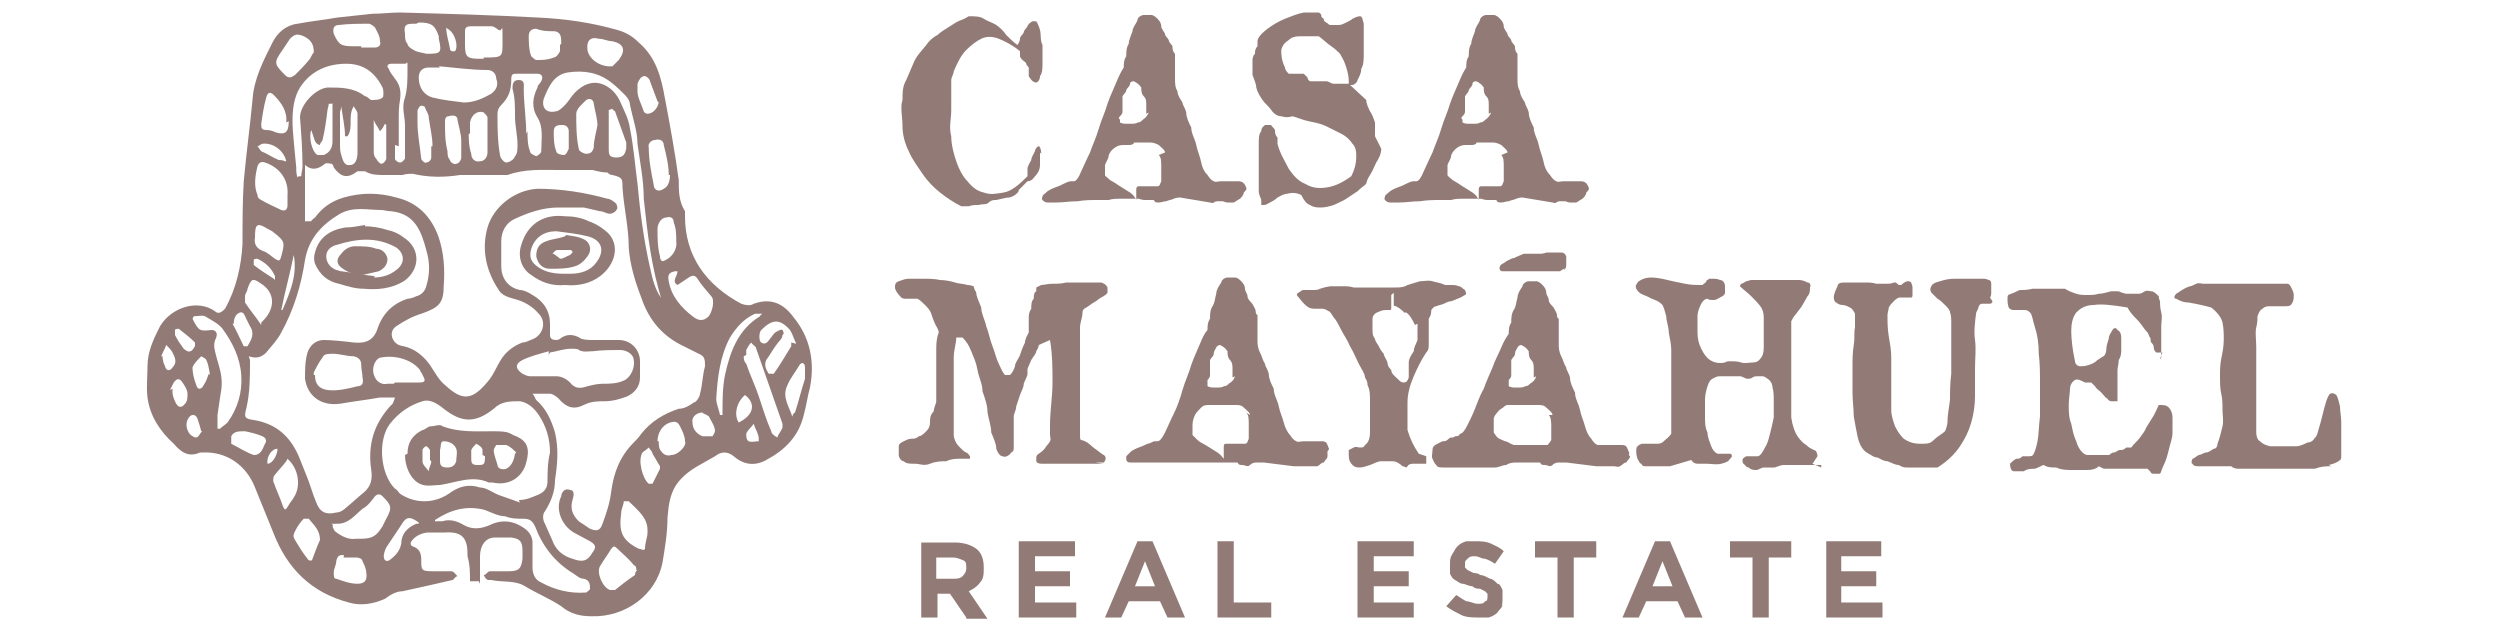 <svg xmlns="http://www.w3.org/2000/svg" viewBox="0 0 200 50"><defs><style>      .cls-1 {        fill: #927b76;      }    </style></defs><g><g id="Layer_1"><g id="Layer_1-2" data-name="Layer_1"><g><path class="cls-1" d="M88.3,37.1h-3.7c-.4,0-.8,0-1.1,0-.3,0-.5,0-.6-.2,0,0,0-.2,0-.3,0,0,0-.2.2-.3.3-.2.5-.4.6-.6,0,0,.2-.2.3-.4s0-.3,0-.5v-.8c0-1.1.2-2.3.2-3.4s0-2.2-.2-3.4l-.9.4h0s0,.2-.2.5c0,.2-.3.5-.4.7s-.2.5-.3.7c0,.2,0,.4,0,.4,0,.2-.2.5-.3.8,0,.3-.2.6-.3.9s-.2.6-.3.9c0,.3-.2.6-.2.8v2.4c0,.3,0,.4-.2.5-.2.3-.5.4-.7.3-.2,0-.4-.3-.5-.6,0-.4-.2-.8-.4-1.3,0-.5-.2-1-.3-1.6,0-.6-.2-1.1-.4-1.7,0-.6-.3-1.1-.4-1.7s-.3-1-.5-1.5-.4-.8-.7-1.1h-.5c0,.5-.2,1-.2,1.6v1.7c0,.6,0,1.1,0,1.7v1.8c0,.3,0,.7,0,1s.2.7.4.9c0,0,0,0,.2.2s.2.2.4.3.2.2.3.3c0,0,0,.2,0,.2h-.8c-.3,0-.7,0-1.1.2-.4,0-.8,0-1.3.2s-.8,0-1.2,0-.7,0-.9-.2c-.2,0-.4-.3-.4-.5v-.7c0-.2.2-.3.4-.4s.4-.2.6-.2.4,0,.6-.2c.2,0,.4-.2.6-.4s.3-.4.3-.7,0-.6.3-.9c0-.3.2-.6.2-.8v-4.1c0-.4,0-.9.2-1.4,0-.2-.2-.5-.3-.7s-.2-.5-.3-.8-.3-.5-.5-.7-.4-.4-.6-.5h-1c0,0-.2,0-.3-.1-.3-.3-.5-.6-.5-.8s0-.4.3-.5.5-.2.8-.2h1.2c.4,0,.9,0,1.3.1.4,0,.9.1,1.2.2s.7.1,1,.2c.3,0,.4.1.5.1,0,0,0,.2.2.5,0,.3.2.7.4,1.2,0,.5.3,1,.4,1.5.2.5.3,1.1.5,1.6s.3,1,.5,1.4.3.7.5.9h.4c.2-.2.3-.4.4-.7,0-.3.3-.6.4-.9s.2-.6.4-1c0-.3.2-.6.3-.8h0v-.4c0-.2,0-.4,0-.7,0-.3,0-.5.2-.8,0-.3,0-.6.2-.8,0-.2,0-.5.2-.6,0-.2,0-.3,0-.3,0,0,.2-.1.4-.2.2,0,.5-.1.9-.1s.7,0,1.1-.1h2.8c.3.1.4.2.5.4,0,.1,0,.3,0,.4,0,.1-.3.3-.5.4s-.4.3-.6.4-.4.3-.6.4-.3.2-.3.4c0,.4-.2.8-.2,1.2v8.4c0,.8,0,.5.4.7s.5.4.8.6.5.4.7.5.2.4,0,.6h-.7"></path><path class="cls-1" d="M98.6,30.2v-.7c0-.2,0-.5-.2-.7s-.2-.5-.2-.7c-.2-.3-.4-.4-.6-.5,0,0-.2,0-.3.2s-.2.3-.2.5-.2.3-.3.5v.6c0,.2,0,.4,0,.6,0,.1,0,.2-.2.4v.3s0,.1,0,.2c0,0,.2.1.4.1h.3q.2,0,.2,0c0,0,.3,0,.4-.1.2,0,.3-.1.4-.2.3-.2.4-.3.5-.6M100,33.2c0-.2-.3-.4-.5-.6s-.4-.2-.7-.2h-1c-.4,0-.3,0-.3,0s-.2,0-.3,0h-.4c-.3,0-.5,0-.7.2s-.4.4-.5.6-.2.5-.2.8v.8c0,0,.2.2.4.4s.5.3.8.5.5.3.8.5.4.4.5.5q0,.2,0,0v-.4c0-.2,0-.3,0-.5s0-.3.2-.3h1.5c.2,0,.2-.2.3-.4v-1.1c0-.5,0-.8-.2-1M106.2,36.5c0,.2-.2.3-.3.5-.2,0-.3.2-.5.3h-.5c-.2,0-.3,0-.4,0h-1l-2.4-.3c0,0-.3,0-.5,0s-.4,0-.6.2-.4,0-.6,0c-.2,0-.3,0-.4-.2h-.6c-.2,0-.3,0-.6,0h-4.9c-.6,0-1.1,0-1.7,0h-.7c-.2,0-.3,0-.4-.2v-.3c0,0,.2-.2.4-.4,0,0,.3-.2.6-.3s.5-.2.7-.3c.2,0,.4-.2.6-.2h.2c.2,0,.4-.3.6-.7s.4-.9.7-1.5.5-1.2.7-1.9.5-1.3.7-2c.2-.6.5-1.2.7-1.7s.4-.9.6-1.1c0-.3,0-.6.2-.9,0-.3,0-.7.2-1s.2-.7.3-1c0-.3.2-.6.4-.9,0-.2.3-.4.5-.4h.6c.2,0,.4.2.5.3.2.2.3.4.3.6s.2.4.2.6.2.4.3.5.2.3.3.5,0,.4.2.5c0,.3,0,.6,0,1v1c0,.3,0,.6.2,1s.2.6.4.9c0,.2.2.4.3.8,0,.4.2.8.4,1.2,0,.5.3.9.4,1.4s.3.9.4,1.3.3.8.5,1c.2.3.3.4.5.5s.3,0,.6,0h1.4c.2,0,.4,0,.5.3s.2.3,0,.5"></path><path class="cls-1" d="M113.2,26c-.2-.4-.4-.8-.7-1h-.2c0-.1-.2-.2-.3-.3s-.2-.1-.3-.2c0,0-.2,0-.2-.1v-.9h0c0-.1,0-.1-.2.1,0,.1,0,.3,0,.5,0,.2,0,.3,0,.5s0,.2-.2.2c-.3,0-.5,0-.7.1s-.3.1-.4.2-.2.2-.2.4v.8c0,.3,0,.6.2.8,0,.2.2.4.3.6s.2.4.4.6c0,.2.2.4.3.7,0,.1,0,.3.3.6,0,.3.3.5.5.7s.3.3.5.3.3-.1.4-.4v-.6c0-.2,0-.4,0-.6,0-.3.2-.6.4-.9,0-.3.2-.6.3-.9v-1.3M116.1,24.1c-.2,0-.4.1-.6.2s-.4.1-.6.2c-.2,0-.3.2-.4.3,0,.2,0,.4-.2.7,0,.3,0,.7,0,1,0,.4,0,.7,0,1,0,.3,0,.5-.2.7-.4.6-.7,1.2-1,1.9s-.5,1.4-.5,2.1,0,1.4,0,2.2c.2.7.5,1.3.9,1.9l.6.2v.6h-1.1c0,0-.3,0-.4.2s-.2,0-.4,0c-.2-.2-.5-.4-.8-.4h-.9c-.3,0-.6.2-.9.3s-.6.2-.8.2-.4,0-.6-.2-.3-.4-.3-.8,0-.3,0-.4l.4-.2c.2-.1.3,0,.5,0,.2,0,.3,0,.4-.2.3-.2.4-.6.4-1v-2.5c0-.5,0-.9-.2-1.3,0-.1,0-.3-.2-.6,0-.3-.3-.7-.5-1.1s-.4-.9-.7-1.4c-.2-.5-.5-.9-.7-1.3s-.4-.8-.6-1c-.2-.3-.3-.5-.4-.5-.2-.1-.3-.2-.5-.2h-.5c-.2,0-.4,0-.6-.1s-.5-.4-.8-.8c-.2-.2-.2-.3,0-.4s.2-.2.4-.2h.7c.3,0,.4,0,.6-.1.3-.1.7-.2.9-.2h.9c.3,0,.6,0,.9.1h3.3c.3,0,.7,0,1-.2.3-.1.7-.2,1-.3.3,0,.7-.1,1,0s.6.1,1,.3h.5c.2,0,.4,0,.6.1.2,0,.3.2.5.3,0,.1.2.3,0,.4-.2.1-.3.2-.6.3"></path><path class="cls-1" d="M125.2,21.4c0,.1-.3.2-.4.3h-4.6c-.2,0-.3-.2-.2-.4,0,0,0-.1.2-.2,0,0,.2-.1.3-.2,0,0,.2-.1.4-.2s.2,0,.3-.1c.2-.1.5-.2.7-.3h1.2c.2,0,.4,0,.6-.1h1.2c.2,0,.3.1.4.3,0,.1,0,.3,0,.6,0,.2,0,.4-.2.5M122.7,30.2v-.7c0-.2,0-.5-.2-.7s-.2-.5-.2-.7c-.2-.3-.4-.4-.6-.5,0,0-.2,0-.3.2s-.2.3-.2.5-.2.3-.3.5v.6c0,.2,0,.4,0,.6,0,.1,0,.2-.2.4v.3s0,.1,0,.2c0,0,.2.1.4.1h.3q.2,0,.2,0c0,0,.3,0,.4-.1.2,0,.3-.1.4-.2.3-.2.4-.3.5-.6M124.2,33.2c0-.2-.3-.4-.5-.6s-.4-.2-.7-.2h-1c-.4,0,0,0-.2,0h-.8c0,0-.3,0-.4,0-.2,0-.3.2-.5.3s-.3.3-.4.4-.2.3-.2.4v1.1c0,0,.2.3.3.4s.4.2.6.3c.2,0,.4.2.7.3.2,0,.4,0,.5,0h.3s0,0,.2,0h0c0,0,0,0,.2,0h1.5c0,0,.2-.2.3-.4v-1c0-.4,0-.8-.2-1M130.4,36.5c0,.2-.2.3-.3.5-.2,0-.3.2-.5.3s-.3,0-.5,0-.3,0-.4,0h-1l-2.4-.3c0,0-.3,0-.5,0s-.4,0-.6.2-.4,0-.6,0c-.2,0-.3,0-.4-.2h-.6c-.2,0-.3,0-.6,0h-.6c-.3,0-.6,0-.9.2-.3,0-.6.2-.9.2h-4.1c-.3,0-.5,0-.6-.2-.2-.2-.2-.3-.3-.5s0-.4,0-.7.2-.4.4-.5l.4-.2c.2,0,.3,0,.5-.2s.3,0,.5-.2c.2,0,.3,0,.4-.2.2,0,.4-.3.6-.7s.4-.8.6-1.3.4-1.1.7-1.6c.2-.6.5-1.2.7-1.7.2-.6.5-1.1.7-1.6s.4-.8.6-1.1c0-.3,0-.6.2-.9,0-.3,0-.7.2-1s.2-.7.3-1c0-.3.2-.6.4-.9,0-.2.3-.4.5-.4h.6c.2,0,.4.2.5.3.2.2.3.4.3.6s.2.4.2.6.2.4.3.5.2.3.3.5,0,.4.2.5c0,.3,0,.6,0,1v1c0,.3,0,.6.2,1s.2.6.4.9c0,.2.2.4.3.8,0,.4.2.8.4,1.2,0,.5.3.9.4,1.4s.3.9.4,1.3.3.8.5,1c.2.3.3.4.5.5h1.9c.2,0,.4,0,.5.3s.2.3.1.5"></path><path class="cls-1" d="M145.7,37.2h-3c-.3,0-.6.2-.8.2h-.8c-.2,0-.4.2-.6.2s-.4,0-.6-.2c-.2,0-.3-.2-.4-.3-.1,0-.1-.2-.1-.3s.1-.2.3-.3h.9c.2,0,.4-.3.6-.7.2-.3.3-.7.4-1.1s.2-.8.3-1.3v-1.3c0-.4,0-.8-.1-1.1,0-.3-.2-.6-.4-.7-.1-.1-.3-.2-.4-.2h-.4c-.1,0-.3,0-.4.1s-.3.1-.4.1c-.2,0-.4-.2-.6-.2h-1.6c-.3,0-.4.1-.6.2-.2.1-.3.3-.4.6-.1.3-.2.7-.2,1.1v1.3c0,.5,0,.9.2,1.3,0,.4.2.8.3,1.1s.3.5.5.6h1c.2,0,.2.3,0,.4-.1.2-.3.3-.7.4s-.7,0-1.2,0-.4,0-.6,0c-.2,0-.4,0-.6-.3l-1.7.5c-.2,0-.3,0-.4,0h-1c-.2,0-.3,0-.5,0-.2,0-.3,0-.4-.2-.1,0-.2-.2-.3-.4,0,0-.1-.3-.1-.5,0-.3,0-.4.1-.5,0,0,.2-.2.4-.2h1.1c.2,0,.4,0,.6-.2s.4-.3.6-.6v-6.7c0-.4-.1-.9-.2-1.4,0-.5-.2-.9-.2-1.3-.1-.4-.2-.7-.3-.9-.1-.1-.3-.3-.6-.4s-.6-.3-.9-.4c-.3-.1-.5-.3-.6-.5s0-.4.2-.6c.3-.2.6-.3,1-.3s.9.1,1.3.2.9.2,1.4.3.9.1,1.2.1.2,0,.3-.1c0,0,.2-.1.2-.2s.2-.1.2-.2h.3c.2,0,.4,0,.6.1.2,0,.4.2.4.5v.5c0,.2-.2.3-.4.4s-.3.2-.5.2-.4,0-.5-.1c-.2,0-.4.2-.5.4s-.3.6-.3,1v1.3c0,.5.1.9.3,1.3s.4.7.7.9.7.3,1.2.2c.1-.1.3-.1.5-.1s.5,0,.8.1.6,0,.9,0,.5-.1.7-.4c.1-.1.2-.4.2-.8v-2.4c0-.4-.1-.6-.2-.8-.2-.3-.5-.6-.8-.9s-.6-.5-.9-.8c0,0,0-.1.1-.2.1,0,.2-.1.4-.2.1,0,.3-.1.4-.1h3.8c.3,0,.5.1.7.2.2,0,.3.2.2.4,0,.2,0,.5-.2.7-.1.2-.3.5-.4.7s-.3.4-.5.7c-.2.2-.3.4-.4.6v7.7c.1.7.3,1.2.5,1.5s.5.6.7.7c.2.2.4.3.6.4.2,0,.3.3.3.5l-.4.6h0l.7.3Z"></path><path class="cls-1" d="M159.4,24.1c0,.1-.1.2-.2.2h-.6c-.1,0-.2,0-.3.2,0,.1-.1.3-.2.5-.1.7-.2,1.5-.1,2.2s0,1.5,0,2.3v2.2c0,.7-.1,1.4-.3,2.1s-.5,1.3-.9,1.9c-.4.6-1,1.2-1.8,1.7h-1.4c-.2,0-.4,0-.6,0h-.4c-.2,0-.4,0-.7-.2-.3,0-.6-.2-.9-.3-.3,0-.6-.2-.8-.3-.3,0-.5-.2-.7-.3s-.3-.2-.4-.3c-.2-.2-.4-.6-.5-1.1s-.2-1-.3-1.6c0-.6-.1-1.2-.1-1.9v-2c0-.6,0-1.2.1-1.8s0-1,.1-1.4v-1.1c-.1-.2-.2-.4-.4-.5s-.4-.2-.6-.2-.4-.1-.5-.2c-.1,0-.2-.2-.2-.4s.1-.5.3-.9c0-.2.2-.3.5-.3h1.7c.3,0,.6,0,.9.1h.8c.2,0,.4,0,.6-.1h.2c0,0,0,.1.1.1s0,.1.1.1h.2c.2-.2.4-.3.5-.3s.2,0,.3.1c0,.1.1.2.1.4v.5c0,.2,0,.3-.1.3h-.9c-.2,0-.4.2-.5.3-.1.1-.3.3-.4.5,0,.2-.1.4-.1.6,0,.5,0,1.1.1,1.7s.2,1.1.2,1.7v4.2c0,.5.2,1,.3,1.3.2.4.4.7.7,1,.3.2.7.4,1.3.4s.8,0,1.1-.3.7-.5.9-.7c0,0,.2-.4.2-.8s.1-1,.2-1.7c0-.6,0-1.3.1-2.1v-3.9c0-.5,0-.8-.1-1,0-.2-.2-.4-.4-.6s-.4-.4-.6-.5c-.2-.2-.4-.4-.5-.5-.1-.2-.1-.3,0-.5s.3-.3.7-.4c.3-.1.7-.2,1.1-.2h2.4q.2,0,.4.1c.1,0,.2.1.2.3v.6c0,.2,0,.4-.1.5"></path><path class="cls-1" d="M173,28.2h-.5c-.1-.1-.2-.2-.2-.4s-.1-.3-.2-.4,0-.3-.1-.4-.1-.3-.2-.4c-.3-.3-.5-.7-.8-1s-.6-.6-.8-1c-1.2-.2-2.1-.3-2.7-.2-.7,0-1.1.3-1.4.6-.3.4-.4.9-.4,1.5s.1,1.5.3,2.4c0,.2.2.4.4.4s.4,0,.7-.1.5-.2.7-.4c.2-.1.4-.3.5-.3,0,0,.2-.2.2-.5s.1-.6.2-.9c0-.3.2-.5.3-.7s.3-.2.4,0c.2.1.3.3.3.6v.9c0,.3,0,.6-.2.9,0,.3-.1.6-.1.8v2.5h-.5s-.2,0-.3-.2c-.2-.1-.3-.3-.5-.5s-.4-.3-.5-.5c-.2-.2-.3-.3-.3-.3h-.5c-.4-.2-.6-.3-.8-.2-.2.1-.4.4-.4.7s-.1.8-.1,1.3,0,1,.2,1.5c.1.5.2,1,.4,1.4.1.4.3.7.5.9,0,0,.2.2.4.2h1.7c.1,0,.2-.2.4-.2s.3-.2.5-.2.3,0,.5-.2c.2,0,.3,0,.4,0,.2-.3.5-.5.7-.8s.4-.5.5-.8c.2-.3.3-.5.5-.8s.3-.6.5-1c.4,0,.6,0,.8.2s.3.5.3.8v1.2c0,.5-.2.9-.3,1.4-.1.4-.2.8-.4,1.2s-.2.6-.3.7h-.5c-.1,0-.2,0-.3-.2l-.2-.2s-.2,0-.3,0h-3.2l-.4-.2c-.2.2-.5.3-.9.3h-1.2c-.4,0-.9,0-1.3-.2-.4,0-.7,0-1-.2-.1,0-.4.2-.7.3-.3,0-.6,0-.9.2-.3,0-.6,0-.8,0s-.3-.3-.3-.6c.2-.2.3-.3.5-.4.2,0,.3,0,.5-.2h.5c.2,0,.3,0,.4-.2s.2-.5.3-1,.1-1.2.2-2v-2.5c0-.9,0-1.7-.1-2.5,0-.8-.1-1.5-.3-2.1s-.2-1-.4-1.2-.3-.2-.6-.2h-.6c-.2,0-.3,0-.4-.1-.1,0-.2-.3-.2-.7s0-.4.3-.5.4-.2.7-.3c.3,0,.6,0,1-.1h2.6c.3.2.6.3.9.4s.6.1.9.1.6,0,.9-.1c.3,0,.6-.1,1-.2h.4c.1,0,.3,0,.4.1.1,0,.3.1.4.1h1c.2,0,.3-.1.5-.2s.3,0,.5,0,.4.2.6.4c0,0,0,.2.1.4,0,.2,0,.5.1.9s0,.7,0,1.1v2.5s0,.1-.1.1"></path><path class="cls-1" d="M186.5,37.3c-.4,0-.8,0-1.3.2h-6.1c-.1,0-.4,0-.6-.2h-2.6c-.2,0-.4,0-.5-.2-.1,0-.1-.2,0-.4.1,0,.3-.2.5-.3.2,0,.4-.2.6-.2s.4-.2.6-.3c.2,0,.3-.2.3-.4.2-.5.3-1,.4-1.4s0-.9,0-1.3,0-.9-.1-1.3-.1-.9-.1-1.4,0-.9.1-1.4.2-1,.2-1.5,0-.9-.1-1.4c-.1-.4-.4-.8-.9-1.2-.7-.2-1.3-.3-1.8-.4-.5,0-.8-.2-1-.3-.2,0-.2-.2,0-.4.2-.1.5-.4,1.1-.6.1,0,.3-.1.5-.2s.4,0,.6,0h6.7c.1,0,.2.1.3.3.1.2.2.4.2.6s0,.4-.1.6-.2.3-.5.3h-1.3c-.2,0-.4,0-.6.2-.2.1-.3.3-.4.6,0,.2,0,.5-.1.9s0,1,0,1.6v6.8c0,.3.1.6.3.7.2.2.4.3.8.4h1c.4,0,.7,0,1.1,0,.3,0,.7-.2.9-.3.3,0,.5-.2.6-.4.1,0,.2-.3.3-.7.1-.3.2-.7.3-1.1s.2-.8.3-1.1.2-.5.3-.6c.2-.1.4,0,.5.1s.2.5.3.9c0,.4.1.8.1,1.3v2.5c0,.3,0,.5-.1.5-.2.2-.5.3-.9.4"></path><path class="cls-1" d="M83.2,12.2v1c0,.4-.2.7-.4.9-.2.3-.4.4-.6.4h0c-.3.3-.5.5-.7.7,0,.2-.2.3-.3.4,0,0-.3.2-.5.2s-.5.1-1,.2c-.2,0-.4,0-.6.2s-.5.1-.8.2c-.3,0-.5,0-.8.1h-.6c-.6-.3-1.2-.7-1.7-1.1s-1-.9-1.4-1.5-.8-1.1-1.1-1.8c-.3-.6-.5-1.3-.5-2,0-.8-.2-1.5,0-2.1,0-.6,0-1.1.3-1.6.2-.5.4-.9.6-1.4s.6-.9,1-1.4c.2-.3.5-.6.9-.8.3-.3.7-.5,1-.7s.6-.4.9-.5.4-.2.6-.3c.5,0,.9,0,1.2.2s.7.3,1,.5.6.5.8.8c.3.3.6.6.9.8,0,0,.2-.3.2-.5s.2-.3.3-.5c0-.2.2-.3.3-.5,0-.1.2-.3.4-.4h.3c0,0,.2.3.3.7s0,.8.2,1.2v1.4c0,.5,0,.8-.2,1.1,0,.3-.2.5-.3.5s-.3,0-.6-.5v-.7c0,0-.2-.2-.2-.3s-.2-.2-.3-.3c0,0-.2-.2-.2-.3s0-.2,0-.4c-.6-.5-1.2-.8-1.7-1s-1-.2-1.4,0-.8.5-1.2.9c-.4.4-.7,1-1,1.7,0,.2-.2.5-.2.7v.8c0,.3,0,.5,0,.8s0,.5,0,.8c0,.7-.2,1.4,0,2.1,0,.7.2,1.4.4,2s.5,1.2.9,1.6c.4.5.8.8,1.3.9.5.2,1,.1,1.6,0s1.2-.6,1.9-1.3c0-.1,0-.3,0-.6,0-.2.2-.5.3-.7,0-.2.2-.5.3-.7,0-.2.2-.4.3-.4s.2.3.2.6"></path><path class="cls-1" d="M91.7,9.1v-.7c0-.3,0-.5-.2-.7s-.2-.5-.2-.7c-.2-.3-.4-.4-.6-.5,0,0-.3,0-.3.2s-.2.3-.3.5c0,.2-.2.3-.3.5v.6c0,0,0,.4,0,.6,0,.1,0,.2-.2.4s0,.2,0,.3c0,0,0,.1,0,.2,0,0,.2.1.4.1h.6c0,0,.3,0,.4-.1.2,0,.3-.1.4-.2.3-.2.4-.4.5-.6M93.2,12.2c0-.2-.3-.4-.5-.6-.2-.1-.4-.2-.7-.2h-1c-.4,0-.3,0-.3.1,0,0-.2.1-.3.1h-.4c-.3,0-.5,0-.8.2s-.4.4-.5.6c0,.3-.2.5-.3.8v.8c0,.1.2.2.4.4.2.1.5.3.8.5s.5.3.8.5.4.4.5.6q0,.2,0,.1v-.4c0-.2,0-.4,0-.5s0-.3.2-.3h1.5c.2,0,.2-.2.3-.4v-1.1c0-.5,0-.8-.2-1M99.5,15.4c0,.2-.2.4-.3.5-.2.1-.3.2-.5.3h-.5c-.2,0-.3-.1-.4-.1h-.4c0,0-.2,0-.3.1s-.2,0-.3,0l-2.4-.4c0,0-.3,0-.5.1s-.4.1-.6.2c-.2,0-.4.1-.6.1s-.3,0-.4-.2h-.6c-.2,0-.3,0-.6-.1h-1.5c-.3,0-.6,0-.9.1h-.8c-.6,0-1.1,0-1.7.1-.6,0-1.1.1-1.7.1h-.7c-.2,0-.3-.1-.4-.2s0-.2,0-.3.2-.2.4-.4c0,0,.3-.2.6-.3s.5-.2.7-.3.4-.2.6-.2h.2c.2,0,.4-.3.6-.8.2-.4.4-.9.7-1.5.2-.6.5-1.2.7-1.9s.5-1.3.7-2c.2-.6.5-1.2.7-1.7s.4-.9.6-1.2c0-.3,0-.6.2-.9,0-.3,0-.7.2-1,0-.3.2-.7.3-1,0-.3.3-.6.4-.9,0-.2.3-.4.5-.4h.6c.2,0,.4.2.5.3.2.2.3.4.3.6s.2.4.3.6c0,.2.2.3.3.5,0,.2.2.3.3.5,0,.2,0,.4.2.6,0,.3,0,.6,0,1v1c0,.3,0,.7.2,1,0,.3.2.6.4.9,0,.2.2.4.3.8,0,.4.2.8.4,1.2,0,.5.3.9.4,1.4s.3.9.4,1.4.3.8.5,1c.2.3.3.4.5.5s.3,0,.6,0h1.4c.2,0,.4.1.5.3s.2.3,0,.5"></path><path class="cls-1" d="M110.5,11.9c0,.4-.2.8-.4,1.1-.2.4-.3.7-.5,1s-.3.6-.3.7c-.2.2-.4.3-.7.6-.3.2-.6.4-.9.6-.3.2-.6.3-1,.5-.3.1-.7.2-1,.2s-.6,0-.9-.2c-.3-.1-.5-.4-.7-.8-.4-.2-.8-.2-1.1-.1-.3,0-.6.2-.8.3-.2.2-.4.3-.6.4s-.3.2-.5.2h-.2v-.4c0-.1-.2-.4-.2-.7v-2.5c0-.5,0-.9,0-1.3s0-.8.2-1c0-.3.2-.4.3-.5h.5c0,.1.2.2.3.4,0,.2,0,.4.2.6,0,.2,0,.4,0,.5.2.8.6,1.4.9,2,.4.6.8,1,1.3,1.2.5.3,1,.4,1.7.3s1.3-.4,2-.9c.3-.6.4-1.1.4-1.5s0-.8-.3-1.1c-.2-.3-.5-.6-.9-.8s-.8-.4-1.2-.6-.9-.3-1.4-.4c-.5-.1-.9-.3-1.3-.4-.3.1-.6.1-.9,0-.3,0-.6-.2-.8-.5s-.5-.5-.7-.8-.4-.6-.5-1c0-.3-.2-.7-.3-1v-1.1c0-.2,0-.4.2-.6,0-.2,0-.4.2-.6,0-.2,0-.3,0-.4,0-.3.4-.7.8-1s.9-.6,1.4-.8c.5-.2,1-.4,1.5-.5h1.2c0,0,.2.1.2.2s0,.2.2.3c0,.1,0,.2.2.3s.2.2.3.2c.2,0,.5,0,.7,0s.4-.1.6-.2.4-.2.5-.3c.2-.1.4-.2.6-.2s.2.3.3.6v2.4c0,.4,0,.9-.2,1.2,0,.4-.2.7-.3.9,0,.2-.3.4-.4.4h-.3v-.3c0-.6-.2-1.1-.3-1.4s-.3-.6-.4-.8c-.2-.2-.4-.4-.7-.6-.3-.2-.6-.5-1-.8h-1.3c-.4,0-.8,0-1.1.3-.3.2-.5.4-.6.8,0,.3,0,.8.3,1.4,0,.2.2.4.3.5,0,0,.2,0,.4,0h.8c0,0,.2.2.3.3,0,0,0,.2.2.3,0,0,.2,0,.3,0h.7c0,0,.2,0,.3,0,.2,0,.4.2.6.2h1.2l1.4,1.3c0,.3.2.7.3.9.2.3.3.6.4.9,0,.4,0,.7,0,1.1"></path><path class="cls-1" d="M119.1,9.1v-.7c0-.3,0-.5-.2-.7s-.2-.5-.2-.7c-.2-.3-.4-.4-.6-.5,0,0-.3,0-.3.2s-.2.3-.3.5c0,.2-.2.3-.3.5v.6c0,0,0,.4,0,.6,0,.1,0,.2-.2.4s0,.2,0,.3c0,0,0,.1,0,.2,0,0,.2.1.4.1h.6c0,0,.3,0,.4-.1.2,0,.3-.1.4-.2.3-.2.4-.4.5-.6M120.6,12.2c0-.2-.3-.4-.5-.6-.2-.1-.4-.2-.7-.2h-1c-.4,0-.3,0-.3.1,0,0-.2.1-.3.1h-.4c-.3,0-.5,0-.8.2s-.4.4-.5.6c0,.3-.2.5-.3.8v.8c0,.1.2.2.4.4.2.1.5.3.8.5s.5.3.8.5.4.4.5.6q0,.2,0,.1v-.4c0-.2,0-.4,0-.5s0-.3.2-.3h1.5c.2,0,.2-.2.3-.4v-1.1c0-.5,0-.8-.2-1M126.9,15.4c0,.2-.2.4-.3.5-.2.1-.3.2-.5.3h-.5c-.2,0-.3-.1-.4-.1h-.4c0,0-.2,0-.3.1s-.2,0-.3,0l-2.4-.4c0,0-.3,0-.5.1s-.4.1-.6.2c-.2,0-.4.1-.6.1s-.3,0-.4-.2h-.6c-.2,0-.3,0-.6-.1h-1.5c-.3,0-.6,0-.9.1h-.8c-.6,0-1.1,0-1.7.1-.6,0-1.1.1-1.7.1h-.7c-.2,0-.3-.1-.4-.2s0-.2,0-.3.2-.2.4-.4c0,0,.3-.2.6-.3s.5-.2.7-.3.4-.2.6-.2h.2c.2,0,.4-.3.6-.8.2-.4.4-.9.7-1.5.2-.6.5-1.2.7-1.9s.5-1.3.7-2c.2-.6.5-1.2.7-1.7s.4-.9.6-1.2c0-.3,0-.6.2-.9,0-.3,0-.7.2-1,0-.3.2-.7.3-1,0-.3.3-.6.4-.9,0-.2.3-.4.5-.4h.6c.2,0,.4.2.5.3.2.2.3.4.3.6s.2.4.3.6c0,.2.2.3.3.5,0,.2.2.3.3.5,0,.2,0,.4.2.6,0,.3,0,.6,0,1v1c0,.3,0,.7.2,1,0,.3.2.6.4.9,0,.2.2.4.3.8,0,.4.2.8.4,1.2,0,.5.3.9.4,1.4s.3.9.4,1.4.3.8.5,1c.2.3.3.4.5.5s.3,0,.6,0h1.4c.2,0,.4.1.5.3s.2.3,0,.5"></path><path class="cls-1" d="M22.2,35.9c-.5,0-.9.7-.8,1.2.4,0,.8-.7.8-1.2M35.7,2.2c0,.6.2,1.1.3,1.7,0,0,0,.2.2.2h.2c.3-.4,0-1.5-.6-1.8M22,22.4v-.3c-.3-.7-.8-1.1-1.4-1.4,0,0-.3,0-.3.1v.4c.5.4,1,.7,1.6,1.1M60.5,33.9h-.2c-.2.3-.5.5-.6.8,0,.2,0,.5.2.6s.5,0,.8,0v-.2c0-.4-.3-.8-.4-1.2M22.9,12.9c-.2-.9-1.1-1.5-1.9-1.4-.1,0-.3.2-.4.2.1.1.2.3.3.4.5.2.9.5,1.4.7.1,0,.3,0,.5.1M23.5,20.4c-.3,1.5-.7,2.9-1,4.4h.1c.6-1.4,1.2-2.8.9-4.4M13,28.5c0,.3.1.6.2.8.1.4.4.4.6.1.4-.4.2-.8,0-1.2-.1-.2-.3-.4-.5-.6-.1.3-.3.6-.4.9M16.1,34.5c-.1-.4-.2-.7-.3-1s-.4-.4-.6-.2c-.3.3-.4.8-.1,1.3.1.2.4.4.6.4s.3-.4.5-.5M15.6,27.7v-.3c-.4-.4-.8-.7-1.3-1.1,0,0-.3,0-.3.1v.4c.2.4.4.7.7,1.1.1.1.4.3.5.2.2,0,.3-.3.4-.4M59.1,33.8c1.2-.6,1.4-1.5.5-2.2-.7.6-.9,1.6-.5,2.2M13.8,31.1v.3c0,.2.1.5.2.7.2.5.5.6.8.2.2-.2.2-.5.2-.8s-.2-.6-.4-.9-.4-.4-.7,0l-.3.6M16.8,30c-.1-.5-.1-.8-.3-1.2,0-.1-.4-.3-.4-.3-.3.3-.6.6-.7.9,0,.4.1.9.3,1.4.1.4.4.4.6,0,.2-.3.3-.6.4-.9M56.2,33c-.5,0-.9.4-.8.8,0,.5.3.9.8,1.1.2,0,.5,0,.8,0,0,0,.2-.3.2-.4,0-.4-.3-.8-.5-1.2,0,0-.3-.2-.4-.2M45.5,11.1v-.6c0-.3-.2-.5-.5-.5s-.7,0-.7.5,0,1.1.2,1.6c0,.2.4.3.6.3s.3-.3.4-.5v-.7M18.6,25.9c.3.5.6,1.2.9,1.8h.3c.3-.5.6-1,.2-1.6-.1-.2-.2-.4-.3-.6-.1-.2-.2-.6-.5-.5s-.5.4-.5.9M33.5,41.8c-.7-.5-1-.5-1.4.2-.4.6-.8,1.2-1.2,1.8-.1.2-.2.5-.2.7,0,.4.3.5.6.2.4-.3.7-.7.8-1.2,0-.8.5-1.3,1.2-1.6,0,0,0,0,.2,0M52.6,8.1c-.2-.5-.4-1.1-.6-1.6,0-.2-.4-.5-.5-.4-.2,0-.4.3-.5.6v.6c0,.5.3,1,.5,1.6,0,.1.2.2.3.2.4,0,.8-.4.9-.9M26.4,8.3h-.1c0,.2-.1.4-.1.5-.1.8-.2,1.6-.4,2.4,0,.1-.2.2-.2.4-.1,0-.3-.1-.4-.3-.1-.3-.2-.6-.3-.9-.2.5,0,1.7.5,2h.5c.5-.2.7-.6.7-1.1v-2.6c0-.8,0-.3-.1-.4M30.8,9.9h0c-.1.2-.2.4-.4.6-.2-.4-.4-.6-.5-.9v2.5c0,.2,0,.4.2.6.1.2.3.4.4.4.2,0,.4-.3.4-.4v-2.7M52.8,37.5h0v-.2c-.2-.3-.4-.7-.6-1,0-.2-.2-.3-.3-.5-.2.2-.4.3-.5.4-.4.6,0,2.1.5,2.5h.3c.2-.4.4-.8.6-1.2M48.7,8.8h0v3.1c0,.4,0,.7.6.7s.7-.3.8-.7v-.5c-.3-.8-.6-1.7-.9-2.5,0,0-.2-.1-.2-.2M20.3,36.4c.6,0,.7-.5.9-.9.2-.3,0-.5-.2-.6-.5-.2-.9-.3-1.4-.4-.5,0-.9,0-1.1.4v.6c.6.3,1.2.7,1.8.9M20.4,19c-.1.5.1.9.7,1.1.3.1.6.4.9.6s.4.2.5-.2c.3-1.1.3-1.2-.6-1.9-.1-.1-.3-.2-.5-.3-.8-.5-1-.4-1,.6M53,20.9c.7-.2,1.2-.9,1.1-1.6,0-.5,0-1-.2-1.5,0-.4-.3-.5-.6-.4-.4,0-.7.5-.7.9,0,.7,0,1.5.2,2.2,0,.1,0,.3.2.4M34.6,11.7h0c0-.8-.2-1.5-.3-2.3,0-.3-.2-.5-.3-.8,0-.1-.3-.2-.4-.1,0,0-.2.2-.2.4v.9c0,1,.2,1.9.3,2.9,0,.1.3.4.4.3.2,0,.4-.2.4-.4v-.9M36.9,11.2c0-.4-.2-1.1-.3-1.6,0-.4-.4-.4-.7-.3-.3,0-.3.3-.3.5,0,.8,0,1.5.2,2.3,0,.2,0,.5.2.7,0,.2.4.4.5.3.2,0,.4-.3.4-.5,0-.4,0-.8,0-1.4M52.7,35.3c0,.3,0,.6.2.8.2.3.5.4.8.3.3,0,.6-.2.8-.4s.4-.5.3-.7c0-.4-.2-.8-.4-1.2s-.4-.4-.8-.3c-.6.2-1,.8-1,1.5M60.9,25.1h-.5c-.9.4-1.5,1.1-2,1.9-.8,1.5-1,3.2-1.1,4.9,0,.4.2.8.3,1.3h.2v-.2c0-1,0-2,.2-3,.4-1.8,1-3.6,2.8-4.7,0,0,0-.1.2-.2M63.2,33.3h.2c0,0,0-.2.2-.3.3-.9.5-1.8.8-2.7v-.9c0-.4-.3-.5-.5-.1-.3.5-.7,1-.9,1.5-.5,1,.2,1.8.4,2.6M25.6,43.2c0-.8-.5-1.2-.9-1.7h-.4c-.3.3-.5.6-.7,1s-.1.5,0,.7c.3.5.6,1,1,1.5.1.2.4.2.4,0,.2-.5.4-1.1.6-1.5M20.9,25.8c1.2-1.1,1.1-2.4,0-3.1-.7-.5-.8-.4-1.1.4,0,.2-.2.4-.2.6v.5c.4.6.9,1.2,1.3,1.8M49,5.3c0,0,.3-.3.5-.5.6-.8.4-1.3-.5-1.5-.4,0-.7-.2-1.1-.2-.7-.2-1,.2-.9.9s1,1.4,2,1.3M27.5,44.4c-.3,0-.5,0-.6.5,0,.3-.2.6-.2.9s0,.5.2.5c.6.2,1.1.4,1.7.4s.8-.3.7-.9c0-.3-.2-.7-.3-.9,0-.2-.3-.3-.5-.3-.3,0-.6,0-1,0M22.9,36.9c-.3.4-.7.8-1,1.2,0,0-.1.4,0,.5.2.6.5,1.2.7,1.8s.3.3.5,0c.1-.2.3-.4.4-.6.6-.9.4-2.3-.5-3.1M53.5,14c0-.8-.2-1.6-.4-2.4,0-.4-.4-.5-.7-.4-.3,0-.6.3-.5.6,0,1,.2,2,.4,3,0,.4.4.6.8.3.4-.2.5-.7.5-1.1M22.9,9.8c.1-.9-.4-1.6-1-2.2-.3-.3-.5-.2-.6.2-.2.7-.3,1.4-.4,2.1,0,.3,0,.5.4.5s.5.1.8.2c.7.2,1,0,1-.9M27.5,8.5h-.2c0,.2-.1.4-.1.5v2.5c0,.3,0,.6.1.9.1.3.2.9.7.8.5,0,.6-.6.6-1v-3.1c0-.2-.2-.4-.3-.6-.5.8,0,1.7-.5,2.4h-.2c0-.8-.2-1.6-.3-2.4M33.3,1.9h-.3c-.6,0-.7.2-.6.8,0,.3,0,.6.2.8,0,.2.3.4.5.5.3.2.7.2,1,.3,1.1,0,1.3,0,1-1.2v-.2c-.3-.9-.6-1.1-1.6-1.1M37.5,10.7h0c0,.5,0,1,.2,1.6,0,.4.3.7.7.6.4,0,.6-.4.6-.7v-2.8c0-.1-.2-.3-.3-.4-.5-.2-1,.2-1.1.8v.9M44.9,3.5c0-.5,0-.9-.5-1-.5,0-1,0-1.5-.2-.4,0-.6.2-.6.6s0,1.1.2,1.6c0,0,.3.3.4.3.5,0,.9,0,1.4-.2.2,0,.4-.3.5-.5v-.5M28.9,3.8h1.1c.3,0,.5-.2.4-.5,0-.4-.2-.7-.4-1.1,0,0-.3-.3-.5-.3-.8,0-1.6,0-2.4.1-.4,0-.5.3-.4.7.4.9.6,1,1.6,1h.6M51.8,42.7v-.3c0-1-.8-1.6-1.5-2.3,0,0-.3,0-.4,0,0,.3-.2.6-.2.9-.2,1.5,0,2.2,1.4,2.9.2,0,.4.2.5,0,0-.5.2-.9.2-1.3M63.7,27.5h0c-.2-.4-.3-.8-.5-1.1-.8-.9-1.4-.9-2.3,0-.2.2-.2.9,0,1,.3.2.5,0,.7-.3.2-.2.3-.5.6-.6,0,0,.3-.2.4-.1,0,0,.2.3,0,.4,0,.3-.3.5-.5.8-.3.4-.5.8-.8,1.2-.2.4,0,.8.2,1.1h.4c.5-.7.9-1.4,1.4-2.2v-.3M47.8,10.1c0-.6-.2-1.2-.3-1.8,0-.3-.3-.5-.6-.3-.3.3-.8.7-.8,1.1,0,.9,0,1.9.2,2.8,0,.2.4.4.6.4.3,0,.5-.1.6-.5,0-.6.2-1.2.3-1.8M25.1,4.1c0-.7-.4-1-.8-1.2-.5-.2-.7-.2-1.1.2-.2.3-.4.6-.6.9-.7,1-.7,1.1.2,2h0c.3.3.5.2.8,0,.4-.4.8-.8,1.2-1.3.1-.2.2-.4.3-.5M31.6,11.6h0v1.1c0,.1.2.3.4.3s.3-.2.4-.3v-2.7c0-.7-.3-1.4,0-2.2.2-.7.2-1.5.2-2.3s0-.4-.2-.4h-1.1c-.3,0-.4.2-.2.4.1.3.3.5.5.8.4.5.5,1,.4,1.7-.1.5-.1,1.1-.1,1.6v2.1M31.6,30.6h1.9c.5,0,.6-.1.3-.6,0-.1-.2-.3-.2-.4-.7-.9-2.1-1.2-3.1-1-.2,0-.4.2-.5.4-.2.4-.2.8,0,1.2.2.4.6.6,1,.5h.5M50.9,45.6c0-.2,0-.3-.2-.4-.4-.5-.9-.9-1.3-1.3s-.4,0-.5,0c-.3.5-.6.9-.9,1.4-.3.5.2,1.7.8,1.9h.4c.5-.4,1-.8,1.6-1.2,0,0,0-.3.2-.4M38.7,4.6c1.6,0,1.5,0,1.5-1.5s0-.5-.3-.7-.4-.3-.6-.3h-1.6c-.5,0-.5.2-.5.5v1c0,1,.2,1.1,1.2,1.1h.3M23,15.6c.1-1.2-.6-2.2-1.8-2.6-.3-.1-.5,0-.6.3-.2.8-.3,1.6,0,2.3,0,.2.1.3.3.4.5.3,1,.5,1.6.8.3.1.5,0,.5-.4v-.8M54,21.7c-.5.1-.6.3-.5.8.2,1.2,1,2.1,1.9,2.8.5.4.9.4,1.3,0,.3-.4.5-1.3.2-1.6-.4-.5-.8-.9-1.1-1.4-.2-.3-.4-.3-.7-.1-.3.2-.6.4-.9.6-.5-.3,0-.7,0-1.1M59.5,28.5c0,.2,0,.4.2.6.3.9.7,1.7,1,2.6.3.9.6,1.9,1,2.8,0,.2.3.4.5.5,0-.2.3-.5.4-.8v-.3c-.7-2-1.4-4-2.1-6,0-.2-.3-.3-.4-.5-.2.2-.3.4-.4.6v.4M28.8,43.1c1,0,1.3-.2,1.8-1l.3-.6c.5-.9.4-1.1-.3-1.8-.2-.2-.4-.2-.6,0-.3.4-.6.8-1,1-.6.5-1.1,1.2-2,1.2s-.2,0-.4.2c0,0,.1.3.2.4.5.4,1.1.7,1.7.6M25.1,30h.1c0,.7.3,1.1,1,1.2.8.1,1.6-.1,2.4-.3.4,0,.5-.3.4-.7,0-.3-.1-.6-.1-1s-.2-.6-.6-.7c-.6,0-1.1-.2-1.7-.2s-.7.1-.8.3c-.3.4-.5.8-.7,1.2M15.4,25.5c.5,1,.6,1,1.5.9.1,0,.3,0,.4.2s0,.3,0,.4c-.2.4-.2.7-.1,1.1s.2.8.3,1.1c.2.7.3,1.3.2,2-.1.6-.2,1.3-.3,2v1.1h.2c.2-.2.4-.3.6-.5.8-1.1,1.2-2.4,1.1-3.8s-.7-2.6-1.5-3.7c-.3-.4-.9-.7-1.4-1-.2-.1-.6,0-.9,0M42.2,10.5h0c0,.5,0,1.1.2,1.6,0,.2.3.3.5.4,0,0,.4-.2.4-.4,0-.9.2-1.9-.3-2.7s-.4-1.6,0-2.4c0-.2.2-.3.3-.5.2-.4,0-.6-.3-.6s-1.1,0-1.6,0c-.4,0-.5,0-.5.5,0,.8-.2,1.4-.8,2-.2.2-.3.4-.3.7,0,1.1,0,2.2.2,3.3,0,.2.3.6.5.6s.6-.2.7-.5c.2-.2.2-.6.2-.9,0-.8-.2-1.5-.2-2.3s0-1.5-.2-2.2c0-.3,0-.7.5-.7s.4.4.4.7c0,1.2.2,2.4.2,3.6M35.2,5.4h-.9c-.5,0-.8.3-.8.8,0,.8.4,1.4,1.1,1.6.8.2,1.7.3,2.5.4.8,0,1.5-.3,2.2-.7.4-.3.6-.7.4-1.2,0-.4-.3-.7-.7-.7-1.3,0-2.7-.2-3.9-.3M23.9,14.1h.2c0-.3.1-.5.1-.8,0-1.3-.1-2.6-.2-3.9,0-1,1.2-2.3,2.2-2.4,1.1,0,2.1,0,3,.7.2,0,.4.3.5.3.3,0,.7,0,.9-.2.1,0,.1-.6,0-.8-.6-1.2-1.5-1.9-2.9-1.9s-2.8.5-3.7,1.9c-.5.8-.6,1.8-.6,2.7s.2,2.5.3,3.7c0,.3,0,.5.1.8M53,24.2h0c-.9-2.8-1.2-5.5-1.5-8.3,0-1.5-.3-2.9-.5-4.4,0-1-.4-2.1-.6-3.1,0-.3-.2-.6-.4-.8-.3-.3-.7-.7-1.1-1-1-.8-2.2-1-3.5-.8-1.1.2-1.5,1.1-1.9,2.1-.2.7.2,1.2,1,1,.2,0,.5-.3.7-.5.3-.3.5-.7.8-1s.7-.6,1.1-.7c.9-.3,2,.3,2.5,1.4.3.7.7,1.4.8,2.2.3,1.5.4,2.9.6,4.4.2,2.2.5,4.5,1,6.7.2.9.4,1.9,1.1,2.7M34.8,41.5v.2h.6c.6-.2,1.2,0,1.7.3.7.4,1.4.3,2.1,0,1-.5,2-.3,2.8.3.4.3.6.7.6,1.1v2c0,.5.2,1,.7,1.2,1.1.6,2.3.9,3.6.8,0,0,.3-.2.3-.3,0-.3,0-.7-.5-.8-.3,0-.5-.2-.8-.4-1.5-.9-2.5-2.2-3.1-3.8-.2-.4-.4-.6-.9-.6s-1,0-1.5-.2c-.5,0-1.1-.3-1.6-.5-1.5-.4-2.8,0-4,.8M43.9,28.4v-.3c-.7.2-1.5.4-2.1.7-.6.3-.6.7,0,1.1.2.1.4.2.6.2h2.1c.4,0,.8.2,1.1.5.4.5.8.5,1.4.3.4-.1.8-.2,1.2-.2.6,0,1.2,0,1.8-.3.5-.3.8-1,.7-1.6,0-.4-.5-.8-1.1-.8s-1.4,0-2.2.1c-.4,0-.7.1-1.1-.1,0-.1-.4-.1-.6-.1-.6,0-1.1.2-1.7.3M41.5,40c.6,0,1-.2,1.5-.4s.8-.5.8-1.1,0-1.5.2-2.3c0-1.1-.3-2.1-.9-3-.4-.6-.9-1-1.5-1.1-.8,0-1.5,0-2.1.6-1.5,1.2-2.6,1.1-4,0-.5-.4-1.1-.8-1.7-.6-1,.3-1.9.9-2.6,1.8-1,1.3-.8,4,.4,5.2.1,0,.3.3.4.4,1.2.8,2.7.8,3.9,0,.8-.6,1.6-.8,2.5-.5.5,0,1,.4,1.5.6.6.2,1.1.4,1.7.6M20,28.8c0,1.4,0,2.6-.3,3.9-.2.7-.1.8.6.9,1.8.3,2.9,1.3,3.6,2.9.2.5.4,1,.6,1.5.3.7.5,1.5.8,2.2.3.8.8,1,1.6.8.3,0,.6-.2.8-.4.5-.4.9-.8,1.4-1.2.6-.5.7-1.1.6-1.8-.3-2,.2-3.7,1.6-5.2.1,0,.2-.3.3-.6h-1.2c-1.1.2-2.1.3-3.2.5-1.5.2-2.6-.6-2.8-2,0-.7,0-1.4.2-2.1.2-.6.7-1,1.3-1s1.6.1,2.4.2c1,.1,1.6-.2,1.9-1.1.4-1.2,1.2-2,2.4-2.4.2,0,.5-.1.7-.2.4-.1.7-.4.8-.8.3-1,.3-1.9,0-2.9-.4-1.5-.9-2.9-2.8-3.1-.3,0-.6-.1-.8-.1-1.1,0-2.2-.3-3.3.3-1.5.9-2.5,2-2.8,3.7-.3,2-.9,4-1.9,5.8-.3.6-.8,1.1-1.2,1.6-.4.4-.8.5-1.4.3M24.8,17.7h.1c0-.1.2-.2.3-.3.6-.8,1.3-1.3,2.3-1.6,1.4-.4,2.8-.4,4.2,0,1.7.4,2.8,1.5,3.4,3.2.4,1.2.5,2.5.4,3.8,0,1.5-.4,1.8-1.8,2.3-.7.2-1.4.6-2,1s-.4,1.2.2,1.5c0,0,.3.1.4.1.9.2,1.6.8,2.1,1.5.4.6.7,1.2,1.2,1.6,1.4,1.3,2.2,1.3,3.6-.5.3-.4.5-.9.8-1.4.4-.7,1-1.2,1.8-1.5.3,0,.6-.2.9-.3.8-.4,1-1.4.4-2-.5-.6-1.2-1-2-1.2-.4-.1-1-.3-1.2-.7-1-1.5-1.4-3.2-.9-5,.5-1.7,2.2-3,4-3.1,1.9,0,3.8.3,5.6.8.2,0,.5.2.7.4,0,0,.2.4,0,.5,0,.1-.3.3-.5.3-.3,0-.5-.2-.8-.2-.4-.1-.9-.2-1.3-.3h-2c-1.3,0-2.4.4-3.5.9-.7.3-1.1,1-1.1,1.8s0,1.3,0,2c0,.9.5,1.7,1.5,1.9.3,0,.7.2,1,.4.9.5,1.4,1.3,1.4,2.3v.9c0,.3.2.4.5.4,0,0,.2,0,.3-.1.5-.4,1.1-.4,1.7,0,.3.1.7.1,1,.1h2c1,0,1.7.8,1.7,1.7v1.3c0,.7-.4,1.2-1,1.5-.5.2-1.2.4-1.8.4s-1.1,0-1.7.3c-.8.4-1.4.2-2-.5-.2-.2-.5-.4-.7-.4h-1.4c.2.2.2.4.3.5.8.7,1.2,1.6,1.5,2.6.3,1.3.2,2.5,0,3.8,0,.9-.3,1.7-.8,2.5-.2.2-.2.7,0,1,.2.5.5,1.1.7,1.6.3.6.8,1,1.5,1.2.8.3,1.2.2,1.6-.5.3-.4.3-.6-.2-.9-.4-.2-.9-.5-1.3-.7-1-.6-1.5-1.9-1-2.9,0-.3.3-.7.7-.5.4,0,.3.5.2.8-.2.7,0,1.2.5,1.7.3.2.6.4.9.6.5.2.8.2,1-.4.3-.8.6-1.7.7-2.6.2-1.5.7-2.8,1.8-3.9.2-.2.4-.4.6-.7.8-1,1.8-1.6,3-2,.4,0,.8-.2,1.2-.5.2,0,.5-.5.5-.7.2-.7.2-1.5.4-2.2,0-.5,0-.8-.5-1l-1.2-.6c-1.7-.8-2.8-2.1-3.4-3.9-.5-1.3-.9-2.6-1-4,0-1.6-.4-3.2-.5-4.8,0-.7,0-.8-.8-1-.2,0-.3-.1-.4-.2-.4,0-.8-.1-1.2-.2h-2.7c-1.4,0-2.7-.1-4.1.4h-3.8c-1.3.2-2.5.2-3.8-.1-.2,0-.5,0-.8.1h-1.5c-.5,0-1,0-1.5-.3h-.6c-.8.6-1.3.5-1.9-.3,0-.1-.1-.3-.2-.3s-.4-.1-.5,0c-.5.4-1,.6-1.6.1v4.5h.2ZM38.3,46.5h-.7c0-.7,0-1.3-.2-2v-.2c0-1.2-.4-1.8-1.8-1.7h-1.3c-.4,0-1,.2-1.3.6-.2.2-.2.4,0,.5.6.2.7.6.7,1.1,0,.8,0,.9.9.9h1.5c.2,0,.3.2.5.4-.2,0-.3.3-.4.3-1.3.3-2.6.6-4,.9-.5,0-1,.3-1.4.6-.9.4-1.9.6-2.9.3-3-.8-4.9-2.7-6-5.5-.5-1.2-1-2.5-1.5-3.7-.7-1.8-2.3-2.9-4.2-2.8h-.2c-.9.4-1.5,0-2.1-.7-1.1-1-1.9-2.2-2.1-3.7-.1-.8,0-1.7,0-2.5,0-1.2.5-2.2,1-3.2.9-1.5,3-2.2,4.4-1.2.3.3.6,0,.8-.2.9-1.6,1.3-3.4,1.4-5.2,0-1.7,0-3.4.1-5,.2-2.2.5-4.4.7-6.5.1-1.7.9-3.2,1.6-4.6.4-.8,1.1-1.4,2-1.5,1-.2,2.1-.3,3.2-.5.9-.1,1.8-.2,2.8-.3.7,0,1.5-.1,2.2-.1,3.7.1,7.3.2,11,.4,2.2.1,4.3.4,6.4,1,.7.2,1.2.5,1.7,1,1.4,1.2,1.8,2.8,2.1,4.5.4,2.1.8,4.3,1.1,6.5,0,.9,0,1.7.5,2.5v.4c0,3.2,1.7,5.5,4.5,7,.3.1.7.2,1,0,1.4-.5,2.4,0,3.2,1.1,1.3,1.6,1.7,3.5,1.3,5.6-.2.7-.3,1.5-.5,2.2-.4,1.7-1.5,2.8-3,3.6-.9.5-1.8.4-2.6-.3-.5-.4-1-.4-1.5,0-1,.6-2,1-2.8,1.9s-.9,1.9-1,3c0,1.2-.2,2.4-.4,3.6-.5,2.6-3,4.4-5.7,4.3-.9,0-1.7-.2-2.4-.8-.9-.6-1.9-1-2.9-1.6-.8-.5-1.8-.3-2.7-.5h-.2c-.2,0-.3-.2-.4-.4.2,0,.3-.3.5-.3h1.5c.8,0,1-.2,1.1-1v-.6c0-.8-.2-1-.9-1.1h-1.3c-.8,0-1.2.7-1.2,1.5v2.2"></path><path class="cls-1" d="M45.1,21.9h.5c.8,0,1.6-.2,2.1-.9.7-.9.5-1.8-.7-2.1-.8-.2-1.7-.3-2.5-.4-1,0-1.7.5-2,1.4-.2.7,0,1.1.6,1.5s1.3.5,2,.5M45.2,22.8c-1,.1-1.9-.2-2.7-.8-.8-.5-1.1-1.5-.8-2.4.5-1.7,1.8-2.5,3.5-2.3.6,0,1.3.1,1.9.4.6.2,1.2.6,1.6,1,.9,1,.5,2.5-.7,3.4-.8.6-1.8.8-2.8.7"></path><path class="cls-1" d="M29.9,22.2c.7,0,1.3-.2,1.8-.6.7-.5.7-1.3,0-1.8-1.6-.9-3.2-.7-4.8-.2-.4.1-.8.4-.8.9s.3.9.8,1.1c.1,0,.3.1.4.1.9.1,1.8.3,2.7.4M29.2,18.1c.5,0,1.2.1,1.8.3.5.1.9.3,1.3.6,1.4.9,1.3,2.6,0,3.5-1,.6-2.1.7-3.2.6-.7,0-1.3-.2-2-.4-.9-.2-1.5-.7-1.9-1.6-.1-.3-.1-.6,0-.9.3-1.2,1.2-1.8,2.4-2,.5,0,1-.1,1.6-.2"></path><path class="cls-1" d="M34.4,36.8h0c0-.3,0-.5,0-.8,0,0-.2-.3-.3-.3s-.3.2-.3.3c0,.3,0,.6,0,.9,0,.3.3.5.5.8,0-.3.2-.5.2-.8h0M38.6,36.4v-.4c0-.2-.3-.4-.5-.5-.2.2-.3.3-.4.5,0,.2,0,.4,0,.6,0,.4,0,.6.5.6s.6,0,.6-.7M35.2,36.3v.6c0,.4.2.5.6.5s.6-.2.7-.5c0-.5.2-.9-.2-1.3-.2-.2-.5-.3-.8-.3s-.2.4-.3.7v.4M41.3,36.2c-.2-.2-.5-.5-.8-.6-.2,0-.5,0-.8,0,0,0-.2.3-.2.4,0,.4.2.8.3,1.2,0,.3.4.4.7.3.4-.2.6-.6.7-1.2M32.6,36.3c0-.9.4-1.5,1.2-1.9.2,0,.4-.3.7-.3s.7-.2.9,0c1.3.5,2.7.4,4.1.4s1.2.2,1.8.4c.9.4,1.1,1,.8,2.1-.3,1.2-1.4,1.9-2.7,1.6h-.3c-1.3-.6-2.6,0-3.9.2-.6,0-1.2.2-1.8-.2s-1-1.3-1-2.2"></path><path class="cls-1" d="M44.8,20.7h0c.3,0,.5-.2.8-.3l.2-.2s0-.2-.2-.2h-1c-.2,0-.3.2-.4.3.2,0,.3.2.5.3h0M45.3,18.8c.5.1.9.1,1.3.3.6.2.8.9.4,1.4-.2.3-.6.7-1,.8-.6.2-1.3.2-2,.2s-1-.5-1.1-1c0-.6.2-1,.8-1.2.5-.2,1-.2,1.5-.4"></path><path class="cls-1" d="M29,22c-.6,0-1.2-.2-1.7-.6-.4-.3-.4-.7,0-1.1.3-.4.7-.6,1.1-.6.6,0,1.2,0,1.7.2.4,0,.8.3.9.8,0,.5-.3.8-.7,1-.4.1-.9.2-1.3.3"></path><path class="cls-1" d="M77.3,45.4c0-.3,0-.5-.3-.6s-.4-.2-.8-.2h-1.3v1.7h1.3c.3,0,.6,0,.8-.2.2-.2.3-.4.3-.6h0ZM77.3,49.4l-1.3-1.9h-1v1.9h-1.3v-6h2.7c.7,0,1.3.2,1.7.5.4.3.6.8.6,1.5h0c0,.5,0,.9-.3,1.2-.2.3-.5.5-.9.7l1.5,2.2h-1.7Z"></path></g><polygon class="cls-1" points="81.5 49.4 81.5 43.3 86 43.3 86 44.5 82.8 44.5 82.8 45.7 85.6 45.7 85.6 46.9 82.8 46.9 82.8 48.2 86.1 48.2 86.1 49.4 81.5 49.4"></polygon><path class="cls-1" d="M91.6,44.9l-.8,2h1.6s-.8-2-.8-2ZM93.4,49.4l-.6-1.3h-2.5l-.6,1.3h-1.3l2.6-6.1h1.2l2.6,6.1h-1.4,0Z"></path><polygon class="cls-1" points="97.4 49.4 97.4 43.3 98.7 43.3 98.7 48.2 101.7 48.2 101.7 49.4 97.4 49.4"></polygon><polygon class="cls-1" points="108.6 49.4 108.6 43.3 113.1 43.3 113.1 44.5 109.9 44.5 109.9 45.7 112.7 45.7 112.7 46.9 109.9 46.9 109.9 48.2 113.1 48.2 113.1 49.4 108.6 49.4"></polygon><path class="cls-1" d="M120.2,48.4c0,.2-.3.4-.4.6-.2.2-.4.3-.7.4-.3,0-.6,0-.9,0s-.9,0-1.3-.2-.8-.4-1.2-.7l.8-.9c.3.2.6.4.8.5.3,0,.6.2.9.2s.5,0,.6-.2c.2,0,.2-.2.2-.4h0v-.2s0,0-.2-.2l-.4-.2c-.2,0-.4,0-.6-.2-.3,0-.6-.2-.8-.2s-.4-.2-.6-.3-.3-.3-.4-.5c0-.2,0-.5,0-.8h0c0-.3,0-.5.2-.8s.2-.4.4-.6c.2-.2.4-.3.7-.4.2,0,.5,0,.8,0s.8,0,1.2.2.7.3,1,.6l-.7,1c-.3-.2-.5-.3-.8-.4-.3,0-.5-.2-.8-.2s-.4,0-.6.2-.2.2-.2.4h0v.3q0,0,.2.2l.4.2c.2.1.4,0,.6.2.3,0,.6.2.8.3.2,0,.4.2.6.4.2,0,.3.3.4.5,0,.2,0,.4,0,.7h0c0,.3,0,.6-.2.8"></path><polygon class="cls-1" points="125.9 44.6 125.9 49.4 124.6 49.4 124.6 44.6 122.8 44.6 122.8 43.3 127.7 43.3 127.7 44.6 125.9 44.6"></polygon><path class="cls-1" d="M133,44.9l-.8,2h1.6l-.8-2h0ZM134.8,49.4l-.6-1.3h-2.5l-.6,1.3h-1.3l2.6-6.1h1.2l2.6,6.1h-1.4Z"></path><polygon class="cls-1" points="141.5 44.6 141.5 49.4 140.2 49.4 140.2 44.6 138.4 44.6 138.4 43.3 143.3 43.3 143.3 44.6 141.5 44.6"></polygon><polygon class="cls-1" points="146.1 49.4 146.1 43.3 150.5 43.3 150.5 44.5 147.3 44.5 147.3 45.7 150.1 45.7 150.1 46.9 147.3 46.9 147.3 48.2 150.6 48.2 150.6 49.4 146.1 49.4"></polygon></g></g></g></svg>
